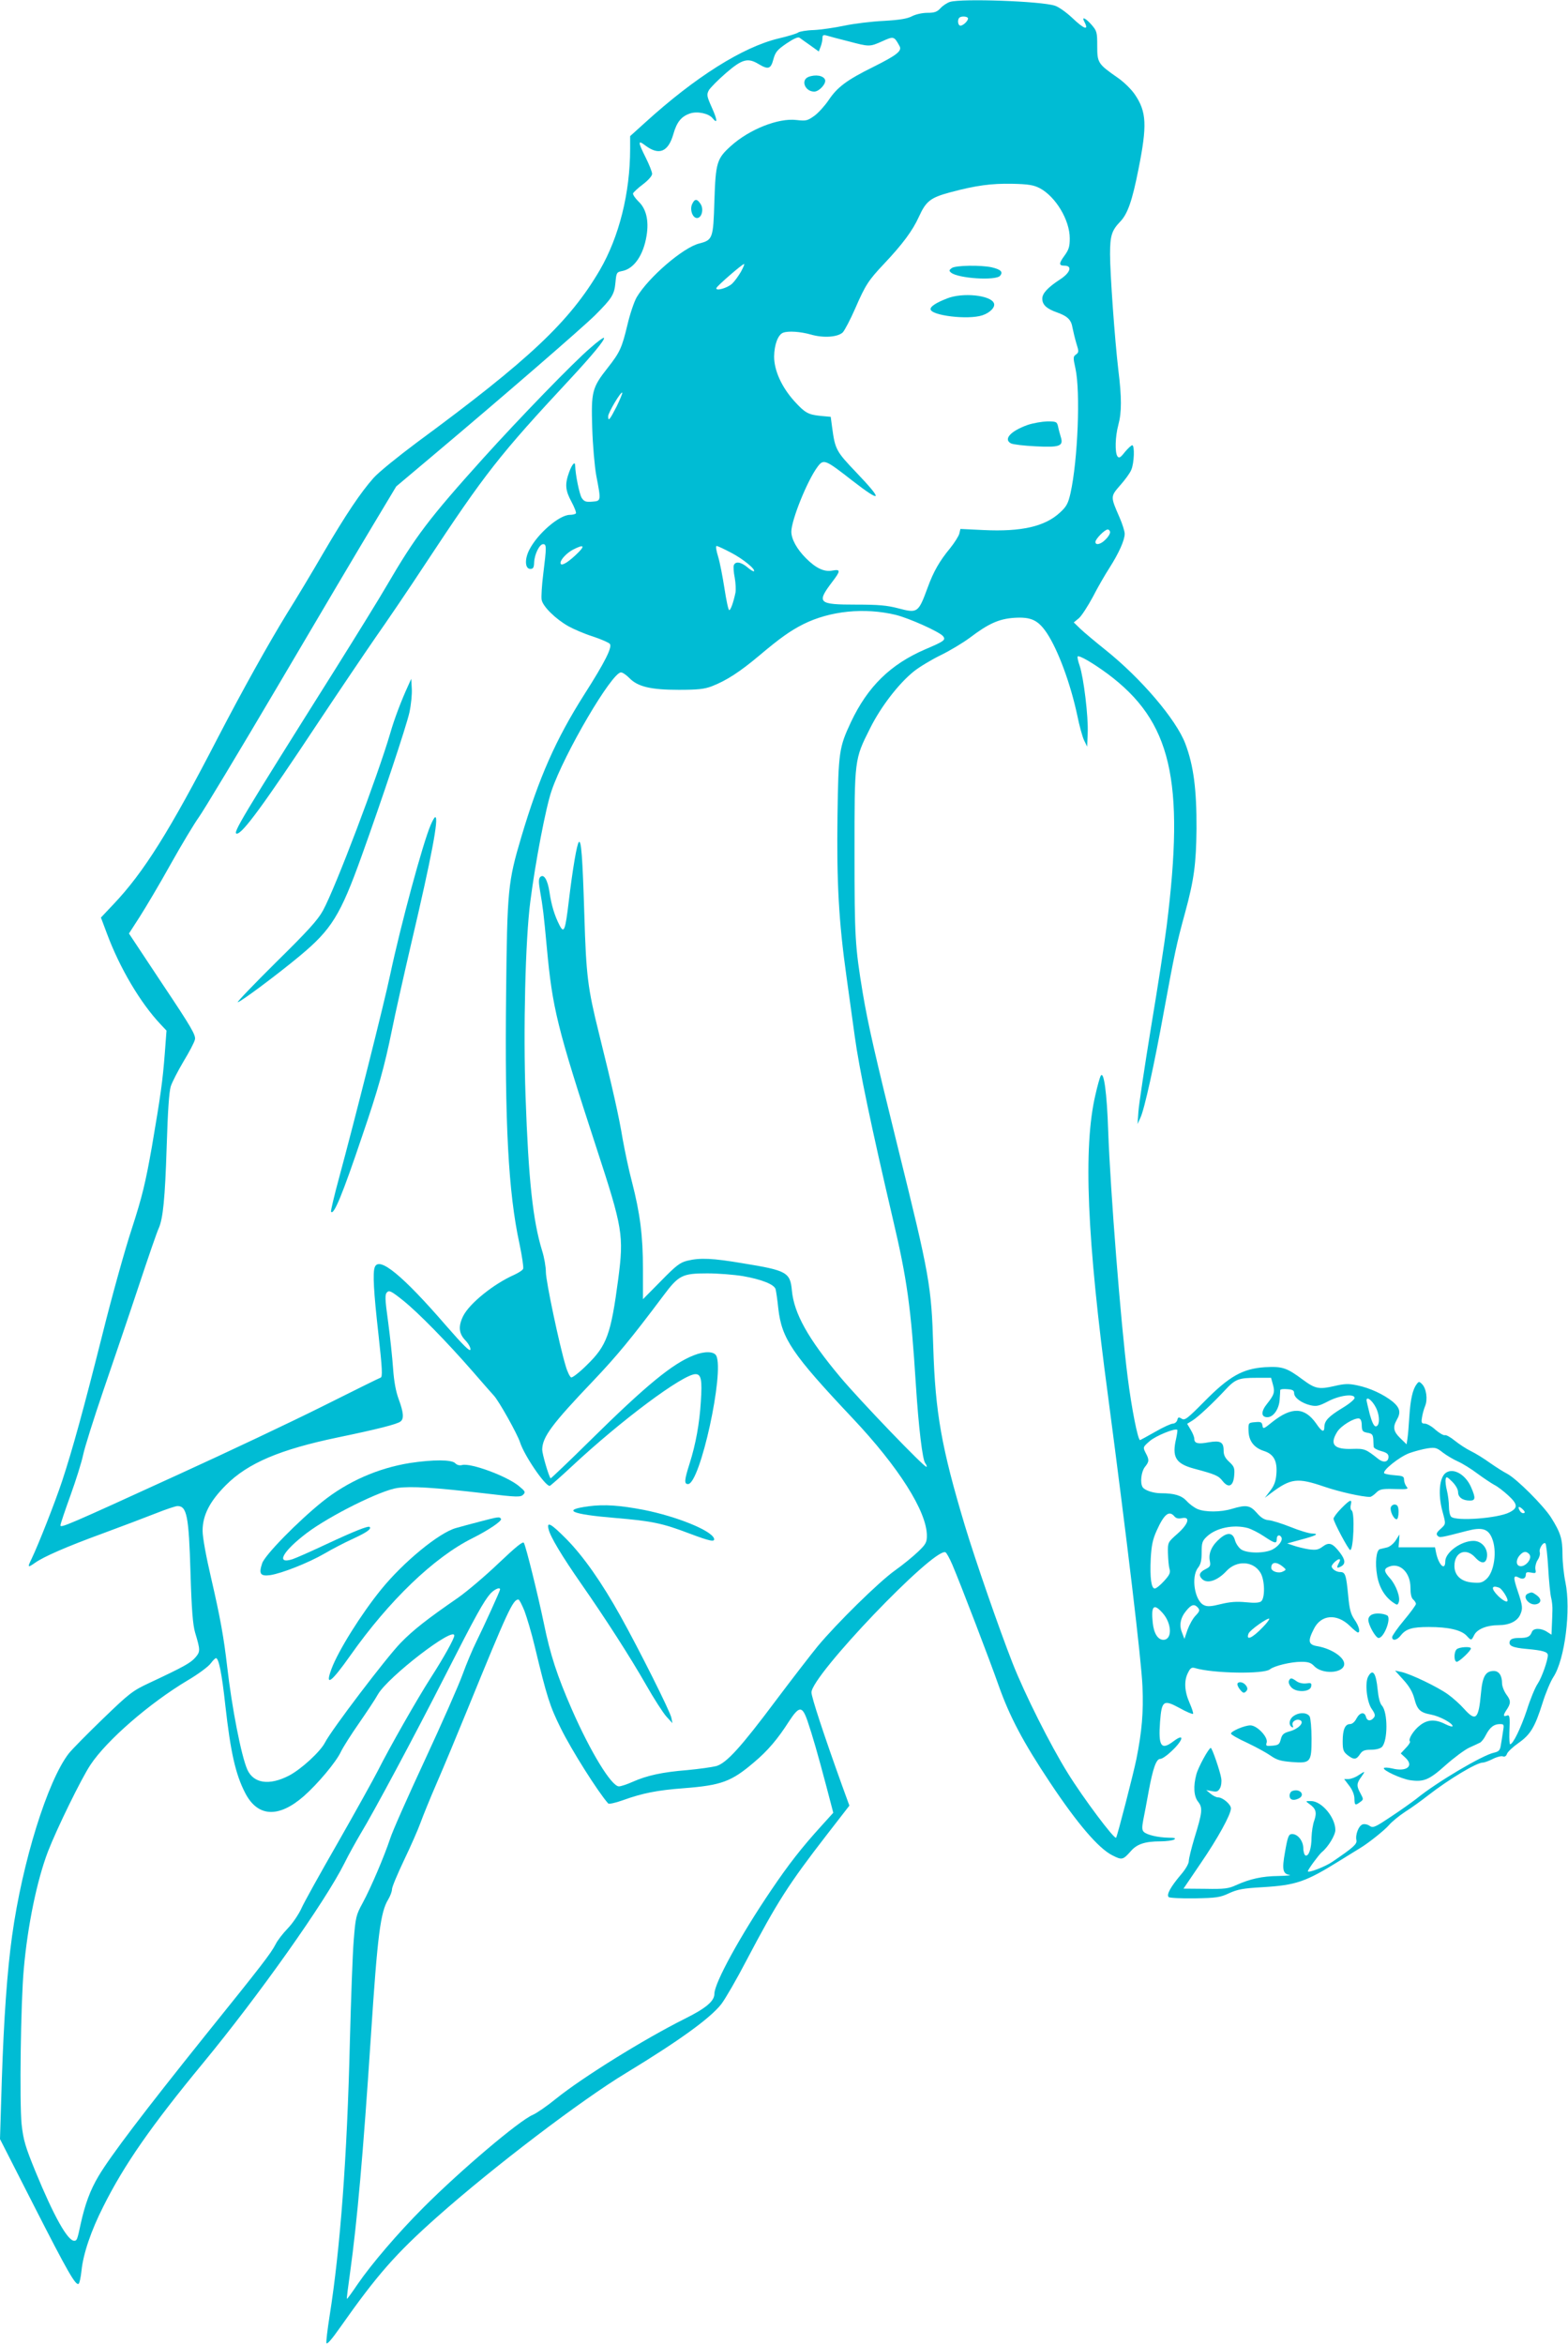 <?xml version="1.0" standalone="no"?>
<!DOCTYPE svg PUBLIC "-//W3C//DTD SVG 20010904//EN"
 "http://www.w3.org/TR/2001/REC-SVG-20010904/DTD/svg10.dtd">
<svg version="1.0" xmlns="http://www.w3.org/2000/svg"
 width="856pt" height="1280pt" viewBox="0 0 856 1280"
 preserveAspectRatio="xMidYMid meet">
<g transform="translate(0,1280) scale(0.1,-0.1)"
fill="#00bcd4" stroke="none">
<path d="M5187 12790 c-16 -5 -39 -20 -52 -34 -19 -21 -33 -26 -72 -26 -28 0
-63 -8 -83 -18 -26 -14 -68 -21 -155 -26 -66 -3 -163 -15 -215 -26 -52 -11
-127 -22 -167 -24 -40 -1 -78 -8 -85 -13 -7 -6 -56 -21 -108 -33 -195 -47
-453 -209 -727 -458 l-83 -75 0 -69 c0 -241 -60 -481 -166 -663 -165 -281
-383 -487 -997 -939 -103 -77 -211 -164 -238 -195 -70 -79 -149 -196 -275
-411 -59 -102 -148 -250 -197 -328 -102 -166 -243 -419 -377 -677 -265 -513
-405 -736 -571 -911 l-68 -72 33 -88 c70 -188 182 -377 292 -494 l33 -35 -9
-120 c-12 -157 -23 -233 -71 -515 -35 -197 -52 -269 -109 -445 -38 -115 -110
-374 -160 -575 -105 -417 -164 -631 -221 -804 -40 -120 -129 -346 -167 -425
-23 -47 -21 -49 19 -21 46 33 171 88 371 161 103 38 232 87 288 109 55 22 109
40 119 40 51 0 62 -54 71 -365 6 -201 13 -284 25 -325 29 -97 29 -104 2 -136
-26 -30 -61 -50 -251 -139 -92 -43 -109 -56 -252 -194 -85 -82 -170 -168 -189
-192 -115 -149 -253 -590 -309 -995 -27 -194 -45 -452 -56 -784 l-10 -325 186
-365 c182 -357 227 -436 243 -425 5 2 12 35 16 72 9 91 52 218 119 350 114
228 261 439 543 781 307 372 668 882 773 1092 23 47 63 118 87 159 73 120 294
533 461 861 171 336 213 411 250 453 23 24 52 36 52 22 0 -8 -89 -203 -129
-284 -21 -42 -55 -123 -76 -181 -21 -58 -113 -267 -205 -465 -92 -198 -178
-391 -190 -430 -32 -96 -104 -266 -150 -351 -36 -66 -39 -77 -49 -205 -6 -73
-15 -323 -21 -554 -15 -629 -52 -1125 -111 -1498 -11 -70 -19 -135 -17 -145 2
-11 28 18 77 88 199 283 302 400 526 599 306 272 788 639 1035 788 288 175
458 298 518 375 22 29 84 136 137 238 169 321 230 416 438 685 l124 160 -40
110 c-100 278 -167 482 -167 508 0 92 664 787 731 765 6 -2 23 -33 38 -68 43
-100 208 -531 253 -660 60 -169 133 -308 281 -530 149 -224 264 -358 339 -396
53 -27 58 -26 101 22 33 39 78 54 162 54 33 0 67 5 75 10 11 7 3 10 -30 10
-58 1 -119 15 -136 32 -10 10 -10 25 -3 63 6 28 19 99 30 159 23 124 41 176
63 176 9 0 34 16 56 37 69 62 82 109 16 59 -67 -51 -83 -27 -73 107 9 116 19
122 106 75 37 -21 71 -35 74 -32 3 3 -6 30 -19 60 -28 63 -31 122 -8 165 12
25 20 30 37 25 100 -30 378 -34 410 -7 23 19 115 41 171 41 38 0 53 -5 70 -23
43 -46 155 -41 164 6 7 38 -66 88 -145 102 -51 8 -55 27 -20 95 39 78 125 85
196 16 20 -20 40 -36 44 -36 15 0 6 36 -19 71 -20 30 -27 55 -34 131 -11 114
-16 128 -44 128 -21 0 -46 17 -46 31 0 11 30 39 41 39 6 0 6 -7 -1 -19 -15
-28 -13 -33 10 -21 27 14 25 36 -5 76 -40 52 -59 59 -94 33 -24 -18 -37 -20
-76 -15 -25 4 -62 13 -82 20 l-36 12 69 19 c87 23 110 34 68 35 -16 0 -70 16
-119 36 -48 19 -102 36 -120 37 -22 2 -41 13 -64 40 -37 42 -58 45 -135 22
-62 -19 -147 -19 -189 -1 -18 8 -44 27 -59 44 -28 30 -67 42 -140 42 -42 0
-89 16 -100 33 -15 23 -8 84 12 110 24 30 25 39 4 78 -15 30 -15 31 23 64 32
28 139 72 150 61 2 -2 -1 -23 -6 -47 -24 -101 -3 -137 95 -164 120 -32 136
-39 159 -69 33 -41 59 -27 63 34 3 37 -1 47 -27 71 -23 21 -31 37 -31 63 0 46
-18 55 -82 44 -58 -11 -78 -6 -78 19 0 10 -9 32 -20 50 l-19 32 29 18 c32 20
113 96 179 167 55 59 73 66 171 66 l79 0 10 -36 c12 -42 7 -57 -32 -106 -34
-42 -33 -73 2 -73 33 0 64 45 67 97 2 24 3 47 3 51 1 5 18 7 39 5 29 -2 37 -7
37 -22 0 -25 42 -55 90 -66 32 -7 46 -4 94 21 64 34 146 44 146 19 0 -8 -30
-33 -67 -55 -74 -45 -97 -69 -98 -102 0 -34 -14 -28 -45 18 -63 89 -133 92
-239 8 -48 -39 -51 -40 -54 -19 -3 18 -9 21 -40 18 -37 -3 -37 -4 -36 -46 1
-56 29 -93 83 -111 55 -17 75 -55 69 -127 -3 -38 -12 -63 -34 -91 l-29 -38 33
25 c109 82 145 86 291 36 82 -28 206 -56 250 -56 6 0 21 10 33 22 20 20 32 23
101 21 72 -2 78 -1 65 14 -7 9 -13 26 -13 37 0 18 -7 21 -50 24 -27 2 -54 7
-58 11 -13 13 81 89 137 110 28 10 73 22 99 26 42 6 50 4 84 -23 21 -16 58
-38 83 -49 25 -11 73 -41 106 -66 34 -25 75 -52 91 -61 17 -8 51 -34 77 -58
52 -48 54 -68 7 -92 -63 -33 -293 -50 -319 -24 -7 7 -12 32 -12 56 0 24 -5 63
-11 87 -6 23 -9 51 -7 61 3 17 8 15 36 -13 19 -19 32 -42 32 -57 0 -28 25 -46
64 -46 31 0 33 13 7 73 -30 69 -96 107 -137 79 -36 -24 -45 -117 -19 -212 19
-71 19 -67 -12 -96 -20 -18 -24 -27 -15 -36 12 -12 15 -11 162 27 81 21 114
11 135 -40 29 -69 13 -185 -31 -224 -23 -20 -35 -22 -78 -18 -60 5 -96 39 -96
90 0 77 64 102 114 46 34 -37 60 -35 64 7 4 45 -30 84 -74 84 -68 0 -154 -63
-154 -112 0 -54 -36 -20 -50 47 l-6 30 -100 0 -99 0 3 35 2 35 -21 -33 c-12
-18 -33 -35 -48 -38 -14 -3 -31 -7 -38 -9 -20 -6 -27 -76 -15 -144 11 -65 42
-117 90 -149 19 -13 22 -13 28 3 10 26 -14 92 -46 129 -37 41 -37 54 -5 66 59
22 115 -34 115 -115 0 -35 5 -57 15 -65 8 -7 15 -18 15 -24 0 -6 -29 -46 -65
-89 -36 -43 -65 -85 -65 -92 0 -23 27 -18 48 10 28 35 62 45 152 45 107 0 177
-16 207 -48 25 -27 25 -28 42 6 17 31 69 52 132 52 58 0 102 21 118 57 15 33
14 48 -13 128 -26 77 -25 90 5 75 23 -13 39 -5 39 17 0 12 7 14 29 10 25 -5
28 -4 23 19 -2 13 3 35 12 49 10 14 15 34 12 43 -6 19 20 59 31 48 4 -4 11
-64 15 -134 4 -70 11 -143 16 -162 5 -19 8 -51 7 -70 0 -19 -2 -57 -3 -84 l-2
-48 -25 16 c-32 21 -74 21 -82 -1 -10 -26 -23 -33 -71 -33 -29 0 -44 -5 -49
-16 -10 -26 12 -37 94 -44 87 -8 113 -16 113 -34 0 -28 -33 -122 -55 -155 -14
-20 -41 -85 -60 -146 -33 -98 -75 -185 -91 -185 -3 0 -5 28 -4 63 4 90 2 100
-15 93 -19 -7 -19 3 -2 29 26 38 26 53 1 86 -13 18 -24 46 -24 62 0 42 -17 67
-45 67 -45 0 -62 -30 -70 -121 -13 -143 -28 -157 -92 -86 -21 24 -61 60 -89
80 -56 40 -203 111 -255 122 l-33 7 46 -51 c32 -35 50 -67 59 -101 16 -62 32
-77 91 -88 48 -9 118 -47 118 -63 0 -5 -18 0 -40 11 -53 27 -96 26 -137 -6
-35 -26 -67 -77 -56 -88 4 -3 -6 -20 -22 -36 l-28 -30 26 -24 c48 -45 6 -78
-73 -58 -22 5 -42 6 -45 2 -7 -12 93 -58 142 -66 75 -11 105 1 194 81 46 41
104 84 129 96 25 11 52 24 60 28 8 4 23 23 32 42 22 42 44 59 76 59 23 0 24
-2 17 -42 -3 -24 -9 -57 -12 -75 -4 -26 -11 -33 -37 -39 -62 -13 -311 -160
-423 -251 -23 -18 -86 -63 -139 -98 -87 -58 -98 -63 -116 -51 -10 8 -28 12
-38 9 -22 -6 -42 -56 -35 -87 4 -21 -16 -39 -132 -118 -38 -26 -133 -63 -133
-51 0 9 59 89 76 104 35 28 74 93 74 121 0 69 -75 158 -133 158 -31 0 -31 0
-9 -16 36 -25 42 -46 27 -90 -8 -21 -14 -62 -15 -91 0 -61 -15 -106 -33 -100
-6 2 -12 21 -12 41 -1 39 -30 76 -61 76 -19 0 -24 -13 -39 -99 -17 -94 -12
-118 24 -124 14 -2 -12 -5 -59 -6 -91 -1 -156 -16 -232 -50 -41 -19 -64 -22
-167 -20 l-120 1 93 137 c94 137 166 268 166 301 0 22 -45 60 -70 60 -10 0
-28 9 -41 20 l-24 20 32 -6 c25 -5 33 -2 43 16 7 12 10 36 7 54 -6 39 -50 166
-57 166 -11 0 -69 -106 -79 -145 -17 -64 -14 -119 10 -149 26 -33 23 -58 -21
-200 -16 -54 -30 -110 -30 -123 0 -15 -18 -46 -45 -77 -54 -64 -78 -107 -65
-120 5 -5 69 -8 142 -7 119 2 139 5 188 28 46 21 77 27 185 33 181 11 233 29
418 144 54 33 106 66 115 71 43 26 131 96 155 124 14 17 54 50 89 73 35 22 90
62 123 88 116 90 266 180 300 180 9 0 33 9 55 20 21 11 46 17 54 14 10 -4 19
1 23 14 5 12 33 38 63 59 65 46 89 85 131 218 17 55 44 119 60 143 62 96 96
366 65 516 -9 43 -16 111 -16 151 0 86 -10 119 -62 202 -42 66 -189 213 -241
240 -18 9 -59 35 -92 58 -33 24 -80 53 -105 65 -25 12 -64 38 -88 57 -23 19
-48 33 -55 30 -6 -2 -29 11 -50 29 -20 19 -47 34 -58 34 -18 0 -21 5 -16 33 2
17 10 46 17 63 15 36 7 96 -17 120 -15 15 -18 15 -30 -2 -21 -28 -33 -82 -39
-174 -3 -47 -7 -100 -10 -119 l-5 -34 -35 34 c-37 36 -41 60 -19 99 24 41 18
66 -22 100 -50 40 -125 75 -194 89 -47 10 -69 9 -125 -4 -82 -19 -104 -15
-169 33 -91 68 -114 75 -209 70 -122 -8 -195 -49 -332 -188 -92 -93 -106 -104
-123 -93 -16 10 -20 9 -24 -8 -3 -10 -14 -19 -24 -19 -10 0 -54 -20 -97 -45
-44 -25 -81 -45 -82 -45 -12 0 -46 171 -68 345 -38 299 -94 1014 -106 1340 -7
211 -24 334 -41 303 -5 -9 -18 -55 -29 -104 -67 -287 -47 -780 70 -1651 100
-758 182 -1441 187 -1578 6 -140 -3 -245 -33 -395 -15 -75 -104 -421 -111
-430 -9 -11 -180 217 -264 353 -94 151 -235 431 -302 602 -73 186 -204 564
-260 750 -127 423 -161 615 -172 970 -10 339 -20 392 -194 1095 -121 490 -162
667 -191 840 -42 254 -45 304 -45 765 0 514 -1 509 85 680 58 117 156 244 238
310 31 25 98 65 147 89 50 24 121 67 159 95 103 78 159 103 242 109 93 6 131
-12 179 -83 62 -94 129 -276 166 -449 11 -55 28 -117 37 -136 l17 -35 3 75 c4
88 -22 302 -44 367 -9 25 -13 47 -11 50 9 8 81 -34 163 -94 349 -260 423 -578
323 -1378 -11 -88 -49 -335 -85 -550 -35 -214 -66 -421 -69 -460 l-5 -70 16
35 c22 47 75 287 128 580 58 315 68 365 116 540 49 180 60 267 62 456 1 216
-16 346 -61 465 -50 132 -241 356 -436 512 -55 44 -117 96 -137 115 l-36 35
28 23 c15 13 49 66 76 116 26 51 67 122 91 159 51 80 83 151 83 186 0 13 -13
55 -29 91 -49 112 -49 112 4 173 26 29 54 67 61 85 16 37 19 134 5 134 -5 0
-23 -17 -40 -37 -25 -32 -32 -35 -41 -23 -14 22 -12 107 5 170 19 70 19 150 0
303 -19 162 -45 522 -45 630 0 100 9 129 55 177 41 42 66 114 100 286 48 240
45 314 -20 409 -19 28 -60 68 -92 90 -109 76 -113 82 -113 174 0 76 -2 82 -31
116 -34 38 -56 47 -39 16 26 -50 -1 -41 -68 23 -31 29 -73 59 -93 65 -76 25
-508 40 -572 21z m96 -87 c9 -9 -22 -43 -40 -43 -13 0 -18 31 -6 43 8 9 38 9
46 0z m-653 -128 c117 -31 117 -31 187 0 62 28 64 28 94 -27 14 -26 -15 -49
-143 -113 -146 -72 -197 -111 -244 -181 -21 -31 -56 -70 -78 -86 -38 -27 -45
-29 -98 -23 -99 12 -257 -51 -357 -141 -78 -70 -84 -91 -91 -300 -6 -206 -9
-214 -83 -233 -88 -22 -277 -185 -341 -293 -14 -24 -37 -92 -51 -152 -30 -125
-41 -149 -107 -233 -86 -109 -91 -130 -85 -327 3 -97 13 -210 22 -261 27 -140
27 -139 -22 -143 -35 -3 -44 1 -57 20 -13 20 -35 129 -36 176 0 27 -17 9 -33
-35 -24 -66 -21 -99 13 -162 16 -30 27 -58 24 -63 -3 -4 -18 -8 -33 -8 -57 0
-176 -102 -221 -190 -27 -52 -24 -105 5 -105 16 0 20 7 21 36 2 44 29 99 49
99 19 0 19 -15 1 -160 -8 -63 -12 -128 -9 -144 7 -37 77 -105 146 -144 29 -16
89 -42 134 -56 45 -15 86 -33 92 -40 15 -17 -26 -99 -139 -276 -156 -246 -247
-452 -344 -778 -73 -245 -77 -289 -83 -847 -8 -717 12 -1094 73 -1374 14 -67
23 -128 20 -136 -2 -7 -25 -22 -49 -33 -111 -49 -243 -155 -278 -224 -28 -56
-25 -96 12 -134 17 -18 29 -40 27 -50 -2 -13 -39 23 -133 131 -237 274 -366
380 -389 319 -12 -30 -6 -135 20 -366 21 -190 23 -233 12 -237 -7 -2 -150 -73
-318 -157 -168 -84 -519 -250 -780 -369 -618 -283 -650 -296 -650 -280 0 7 25
81 55 164 30 83 61 182 69 221 8 39 58 198 111 353 53 155 140 410 192 567 52
157 101 299 109 315 24 53 35 163 44 449 6 192 13 295 22 326 8 25 40 86 70
137 31 51 59 104 62 119 6 23 -17 64 -177 303 l-183 276 58 90 c32 50 109 179
170 289 61 109 130 223 153 255 23 31 220 358 437 726 217 369 450 762 518
875 l123 205 196 165 c391 329 818 699 889 769 93 93 106 113 112 180 5 53 6
56 38 62 64 13 115 87 132 194 13 81 -2 146 -45 186 -18 18 -31 37 -29 44 3 6
27 29 54 49 29 22 50 46 50 57 0 11 -16 51 -35 89 -43 86 -44 98 -2 66 74 -56
125 -36 153 62 19 67 44 97 92 113 39 13 101 0 122 -26 28 -34 27 -11 -3 56
-29 65 -30 72 -17 97 9 14 51 57 94 94 88 76 119 84 178 48 52 -31 66 -27 80
26 11 40 21 52 72 87 39 26 63 37 71 31 7 -5 33 -24 59 -42 l46 -33 10 26 c6
15 10 36 10 47 0 16 4 19 23 14 12 -4 65 -18 117 -31z m1046 -802 c87 -46 164
-174 164 -274 0 -45 -5 -62 -30 -96 -30 -41 -30 -53 1 -53 45 0 32 -39 -24
-75 -67 -44 -97 -76 -97 -105 0 -33 23 -55 80 -75 58 -21 78 -40 85 -84 4 -20
13 -58 21 -85 14 -44 14 -49 -2 -61 -16 -11 -16 -17 -3 -76 28 -127 13 -501
-27 -681 -13 -57 -22 -73 -58 -106 -82 -76 -211 -105 -417 -95 l-126 6 -6 -26
c-4 -14 -26 -49 -50 -79 -58 -70 -91 -128 -122 -213 -52 -141 -55 -143 -162
-115 -61 16 -108 20 -228 20 -209 0 -219 9 -131 125 45 59 46 69 1 61 -45 -9
-90 12 -145 67 -50 50 -80 105 -80 145 0 63 87 279 143 354 33 44 41 41 187
-73 165 -128 174 -114 25 42 -110 115 -116 126 -132 244 l-8 60 -55 5 c-69 7
-86 17 -145 82 -68 76 -109 166 -109 242 1 65 21 119 49 130 29 11 95 6 152
-10 69 -20 147 -14 174 12 10 11 41 69 68 131 56 129 73 154 157 243 101 107
156 181 190 256 39 86 63 105 170 134 142 38 225 49 339 47 90 -2 118 -7 151
-24z m-1631 -456 c-14 -24 -35 -53 -48 -65 -25 -24 -92 -43 -86 -24 4 12 140
130 151 131 4 1 -4 -18 -17 -42z m-679 -736 c-38 -74 -46 -83 -46 -53 0 19 69
136 77 129 2 -3 -12 -37 -31 -76z m2694 -686 c0 -9 -11 -27 -25 -40 -25 -26
-55 -33 -55 -13 0 16 51 68 67 68 7 0 13 -7 13 -15z m-2918 -125 c-48 -45 -82
-63 -82 -42 0 18 34 54 68 72 64 33 69 21 14 -30z m848 14 c64 -33 136 -91
126 -102 -3 -2 -19 7 -36 22 -35 29 -65 34 -74 11 -3 -8 -1 -39 5 -68 5 -28 7
-65 4 -82 -11 -52 -26 -95 -34 -95 -5 0 -16 53 -26 118 -10 64 -25 143 -35
175 -10 33 -14 57 -8 57 6 0 40 -16 78 -36z m900 -340 c73 -18 238 -92 258
-116 17 -21 6 -28 -97 -72 -190 -82 -314 -203 -406 -398 -64 -137 -68 -161
-73 -508 -5 -368 7 -580 49 -880 16 -118 37 -264 45 -325 24 -177 92 -501 208
-997 78 -331 99 -481 126 -908 15 -232 36 -408 51 -426 6 -8 10 -17 7 -20 -8
-8 -361 359 -471 490 -176 210 -252 347 -264 472 -9 100 -28 110 -268 149
-165 28 -233 31 -303 14 -40 -10 -61 -26 -144 -111 l-98 -99 0 163 c0 184 -16
306 -60 477 -17 63 -39 169 -51 235 -20 122 -54 273 -129 575 -62 249 -70 317
-80 646 -10 322 -17 412 -30 399 -11 -11 -34 -148 -55 -323 -19 -160 -26 -178
-50 -132 -28 54 -45 112 -55 180 -10 68 -31 104 -51 84 -9 -9 -9 -28 -1 -75
16 -91 20 -125 37 -308 31 -335 55 -433 271 -1095 144 -440 150 -477 119 -716
-40 -302 -62 -363 -171 -469 -40 -40 -79 -70 -86 -68 -7 3 -21 31 -30 63 -34
112 -108 462 -108 512 0 28 -9 81 -21 118 -50 164 -74 384 -90 842 -13 364 -1
856 26 1062 27 213 85 516 116 605 69 203 329 646 379 646 9 0 29 -14 45 -30
46 -48 117 -65 270 -65 105 0 140 4 180 19 80 31 153 78 260 168 114 96 169
135 240 171 146 73 334 92 505 51z m-834 -3609 c102 -18 170 -45 178 -71 3
-11 10 -58 15 -107 19 -164 75 -247 405 -597 252 -267 406 -510 406 -642 0
-36 -6 -47 -48 -87 -26 -25 -83 -72 -127 -103 -88 -63 -316 -287 -421 -413
-36 -44 -138 -176 -226 -293 -193 -258 -271 -344 -327 -361 -23 -6 -94 -16
-158 -22 -137 -11 -220 -29 -299 -64 -31 -14 -65 -25 -75 -25 -41 0 -156 189
-258 422 -79 181 -117 296 -152 468 -33 158 -97 417 -109 439 -5 10 -42 -20
-137 -110 -71 -68 -171 -153 -222 -189 -171 -118 -246 -177 -314 -247 -77 -79
-378 -475 -413 -544 -25 -49 -129 -145 -196 -180 -108 -56 -194 -43 -228 33
-33 75 -84 336 -110 563 -18 156 -37 264 -87 480 -28 120 -47 224 -47 260 0
85 39 161 128 250 120 120 295 194 612 260 212 44 324 72 341 87 19 15 16 49
-10 120 -16 43 -26 97 -31 168 -4 58 -16 172 -27 254 -18 129 -18 151 -6 163
12 12 24 6 89 -46 83 -67 237 -224 380 -388 51 -59 102 -117 114 -130 28 -30
128 -209 143 -255 23 -72 136 -238 162 -238 3 0 58 48 120 106 271 253 608
504 676 504 31 0 37 -32 29 -150 -7 -118 -28 -233 -61 -337 -29 -91 -31 -113
-9 -113 66 0 200 613 154 701 -13 24 -64 25 -122 2 -116 -45 -261 -164 -566
-465 -117 -116 -215 -208 -216 -207 -11 13 -46 134 -46 157 1 69 52 138 279
376 130 137 206 229 383 465 83 111 103 121 239 121 59 0 146 -7 195 -15z
m3455 -717 c23 -45 22 -103 -1 -103 -9 0 -20 22 -32 65 -9 36 -17 70 -18 77 0
24 31 0 51 -39z m-77 -98 c1 -31 5 -35 31 -40 25 -4 30 -10 32 -35 0 -17 2
-35 2 -42 1 -7 19 -17 41 -23 30 -8 40 -16 40 -31 0 -30 -28 -35 -58 -10 -66
52 -73 55 -138 53 -102 -4 -127 24 -84 93 21 34 93 77 119 73 10 -2 15 -16 15
-38z m886 -478 c-7 -3 -16 2 -21 9 -16 25 -9 32 12 13 13 -12 16 -20 9 -22z
m-1909 -18 c9 -11 22 -14 41 -10 48 10 37 -31 -24 -85 -53 -47 -53 -47 -52
-105 1 -33 4 -71 8 -85 7 -22 2 -34 -29 -68 -21 -23 -43 -41 -51 -41 -19 0
-27 58 -22 163 4 72 11 105 32 152 41 91 68 113 97 79z m401 -64 c20 -6 60
-26 88 -45 60 -40 70 -42 70 -15 0 21 15 27 25 10 10 -16 -14 -49 -48 -67 -43
-22 -137 -22 -171 0 -14 10 -29 32 -34 50 -11 42 -40 46 -81 11 -44 -37 -64
-79 -57 -120 6 -30 4 -35 -24 -49 -32 -16 -38 -33 -18 -53 28 -28 84 -10 134
44 55 59 146 55 185 -10 24 -39 26 -137 4 -156 -10 -8 -35 -10 -83 -5 -51 5
-87 2 -137 -10 -52 -13 -73 -15 -92 -6 -51 23 -72 154 -33 204 15 19 20 40 20
84 0 52 3 63 29 87 50 47 145 67 223 46z m1535 -141 c25 -25 -27 -82 -57 -64
-15 9 -12 36 7 57 19 21 34 23 50 7z m-1346 -68 c22 -18 22 -19 3 -28 -23 -13
-64 0 -64 20 0 32 27 35 61 8z m1184 -117 c14 -6 45 -53 45 -69 0 -14 -24 -2
-51 24 -41 41 -38 62 6 45z m-5322 -126 c13 -35 39 -121 56 -193 67 -279 83
-328 142 -447 59 -120 204 -349 259 -411 4 -5 40 3 79 17 108 39 188 55 334
66 206 16 260 36 384 142 74 62 129 127 189 221 57 87 73 88 102 5 28 -82 56
-180 103 -357 l38 -145 -67 -74 c-107 -118 -177 -208 -271 -347 -169 -249
-311 -508 -311 -567 0 -40 -46 -79 -163 -137 -220 -110 -557 -319 -702 -436
-49 -40 -106 -79 -125 -87 -76 -32 -394 -302 -598 -506 -140 -140 -284 -309
-359 -418 -31 -46 -58 -83 -59 -81 -2 1 6 65 17 142 39 283 71 641 114 1295
36 551 52 675 95 744 11 19 20 43 20 55 0 12 30 83 66 159 36 75 76 166 89
202 13 36 53 135 90 220 37 85 112 265 167 400 220 539 248 600 278 600 5 0
19 -28 33 -62z m3677 17 c11 -13 9 -20 -13 -43 -15 -15 -34 -50 -44 -77 l-17
-50 -13 34 c-17 41 -9 82 24 121 28 34 44 37 63 15z m-192 -30 c50 -57 52
-145 3 -145 -30 0 -52 35 -58 93 -10 94 6 108 55 52z m546 -76 c-57 -60 -94
-76 -78 -35 7 19 105 88 113 81 2 -3 -13 -24 -35 -46z m-4414 -46 c0 -17 -60
-124 -127 -228 -77 -120 -226 -382 -291 -511 -23 -45 -120 -220 -217 -390 -97
-169 -188 -332 -201 -363 -14 -30 -46 -78 -73 -106 -27 -28 -57 -67 -66 -86
-27 -52 -75 -114 -385 -499 -332 -414 -516 -656 -582 -767 -46 -77 -74 -154
-98 -263 -18 -84 -20 -90 -35 -90 -36 0 -111 134 -211 377 -56 137 -66 171
-76 258 -12 117 -5 665 12 850 21 237 72 483 132 640 48 124 182 398 232 473
89 134 323 337 531 461 58 34 114 76 125 92 12 16 25 29 29 29 15 0 32 -82 51
-257 29 -259 56 -377 108 -478 68 -133 183 -139 321 -18 75 66 176 186 202
242 12 25 57 96 99 156 42 61 89 131 103 157 55 96 418 375 417 321z"/>
<path d="M4413 12380 c-43 -18 -18 -80 32 -80 27 0 67 44 59 65 -9 23 -53 30
-91 15z"/>
<path d="M3778 11685 c-13 -30 3 -75 27 -75 26 0 38 48 20 76 -20 31 -33 30
-47 -1z"/>
<path d="M3224 10902 c-93 -79 -391 -387 -585 -602 -299 -332 -371 -428 -527
-695 -38 -66 -163 -268 -277 -450 -522 -830 -567 -905 -542 -905 31 0 147 158
443 605 117 176 259 386 315 467 57 81 181 263 274 405 324 491 400 588 791
1008 116 125 189 213 181 221 -3 3 -36 -21 -73 -54z"/>
<path d="M2227 9055 c-36 -78 -75 -181 -96 -255 -69 -236 -299 -844 -368 -970
-28 -51 -81 -110 -256 -282 -121 -120 -215 -218 -209 -218 14 0 219 153 339
253 173 144 221 221 338 547 111 309 242 702 260 781 9 42 15 100 13 130 l-3
54 -18 -40z"/>
<path d="M2351 8297 c-43 -100 -163 -544 -221 -817 -32 -153 -195 -799 -278
-1105 -27 -99 -47 -184 -45 -188 14 -24 62 91 171 415 86 251 121 376 162 578
17 85 65 299 106 475 110 468 151 685 130 685 -4 0 -15 -19 -25 -43z"/>
<path d="M5196 11337 c-15 -11 -16 -15 -4 -25 39 -32 245 -45 268 -17 17 21 4
34 -46 46 -60 13 -197 11 -218 -4z"/>
<path d="M5170 11171 c-59 -23 -90 -43 -90 -58 0 -35 204 -60 283 -34 42 14
72 45 63 66 -17 44 -171 60 -256 26z"/>
<path d="M5611 10481 c-93 -33 -135 -78 -92 -101 12 -6 72 -13 134 -16 132 -7
154 1 138 51 -5 17 -12 42 -15 58 -6 25 -10 27 -59 27 -28 -1 -76 -9 -106 -19z"/>
<path d="M2238 4815 c-174 -28 -339 -100 -478 -211 -133 -107 -315 -292 -329
-337 -19 -57 -10 -71 44 -64 62 9 211 68 297 118 39 23 108 59 154 80 76 35
103 54 92 65 -8 7 -82 -22 -236 -94 -81 -38 -164 -75 -185 -82 -94 -30 -54 43
78 143 126 95 405 234 496 246 75 10 193 3 477 -30 174 -21 194 -21 208 -7 14
14 12 18 -23 47 -65 54 -262 127 -310 115 -14 -4 -29 0 -38 10 -20 20 -121 20
-247 1z"/>
<path d="M3215 4579 c-152 -20 -98 -44 144 -64 202 -17 258 -29 405 -85 112
-42 140 -48 134 -27 -15 44 -203 120 -383 156 -131 25 -215 31 -300 20z"/>
<path d="M2615 4494 c-49 -13 -106 -28 -126 -34 -93 -26 -287 -186 -408 -335
-109 -134 -234 -334 -271 -433 -38 -102 -2 -76 103 73 211 299 456 535 667
640 86 43 162 94 155 105 -8 13 -13 12 -120 -16z"/>
<path d="M2995 4453 c9 -40 74 -148 175 -293 136 -195 269 -402 356 -554 43
-76 94 -155 112 -175 l33 -36 -6 30 c-7 35 -177 374 -278 555 -102 183 -201
324 -293 418 -86 87 -111 101 -99 55z"/>
<path d="M7322 4567 c-23 -23 -42 -49 -42 -56 0 -17 82 -171 91 -171 18 0 26
204 8 216 -6 3 -8 17 -5 30 9 35 -4 30 -52 -19z"/>
<path d="M7593 4574 c-7 -19 16 -68 32 -66 6 1 10 19 10 39 0 28 -5 39 -18 41
-9 2 -20 -4 -24 -14z"/>
<path d="M8343 4103 c-39 -15 7 -71 47 -58 26 8 25 30 -2 49 -24 17 -26 17
-45 9z"/>
<path d="M7493 3989 c-14 -5 -23 -17 -23 -30 0 -28 40 -99 56 -99 30 0 71 109
47 123 -20 11 -60 14 -80 6z"/>
<path d="M7952 3798 c-16 -16 -15 -68 1 -68 13 0 77 60 77 73 0 12 -65 8 -78
-5z"/>
<path d="M7469 3649 c-19 -35 -7 -140 20 -177 18 -26 20 -36 11 -47 -17 -21
-37 -19 -43 5 -8 29 -34 24 -52 -10 -9 -18 -23 -30 -35 -30 -27 0 -40 -30 -40
-94 0 -47 4 -57 26 -75 35 -27 48 -26 68 4 13 20 25 25 61 25 25 0 50 6 59 15
33 33 33 190 0 226 -11 12 -19 45 -23 86 -9 93 -27 118 -52 72z"/>
<path d="M7036 3625 c-3 -9 4 -25 15 -36 28 -28 103 -24 107 7 3 18 -1 20 -27
16 -17 -2 -39 2 -53 12 -28 20 -34 20 -42 1z"/>
<path d="M6756 3612 c-3 -6 3 -21 13 -33 16 -20 22 -22 33 -11 9 9 10 17 2 30
-13 20 -39 27 -48 14z"/>
<path d="M7062 3434 c-24 -16 -29 -48 -10 -60 8 -5 9 -2 5 9 -8 21 23 39 43
27 21 -13 -14 -48 -61 -60 -32 -9 -40 -17 -47 -43 -7 -28 -13 -32 -46 -35 -34
-3 -37 -1 -31 17 9 29 -52 94 -89 94 -32 0 -106 -32 -106 -45 0 -5 39 -28 88
-50 48 -23 105 -54 128 -70 34 -24 55 -30 116 -35 103 -8 108 -2 108 128 0 55
-5 109 -10 120 -13 23 -57 25 -88 3z"/>
<path d="M7415 3110 c-16 -11 -41 -20 -54 -20 l-23 0 28 -37 c17 -22 28 -49
28 -70 1 -37 4 -39 32 -18 18 13 18 15 2 45 -23 41 -23 56 3 91 24 34 23 35
-16 9z"/>
<path d="M7053 3024 c-7 -3 -13 -14 -13 -24 0 -23 19 -30 48 -17 42 19 8 59
-35 41z"/>
</g>
</svg>
